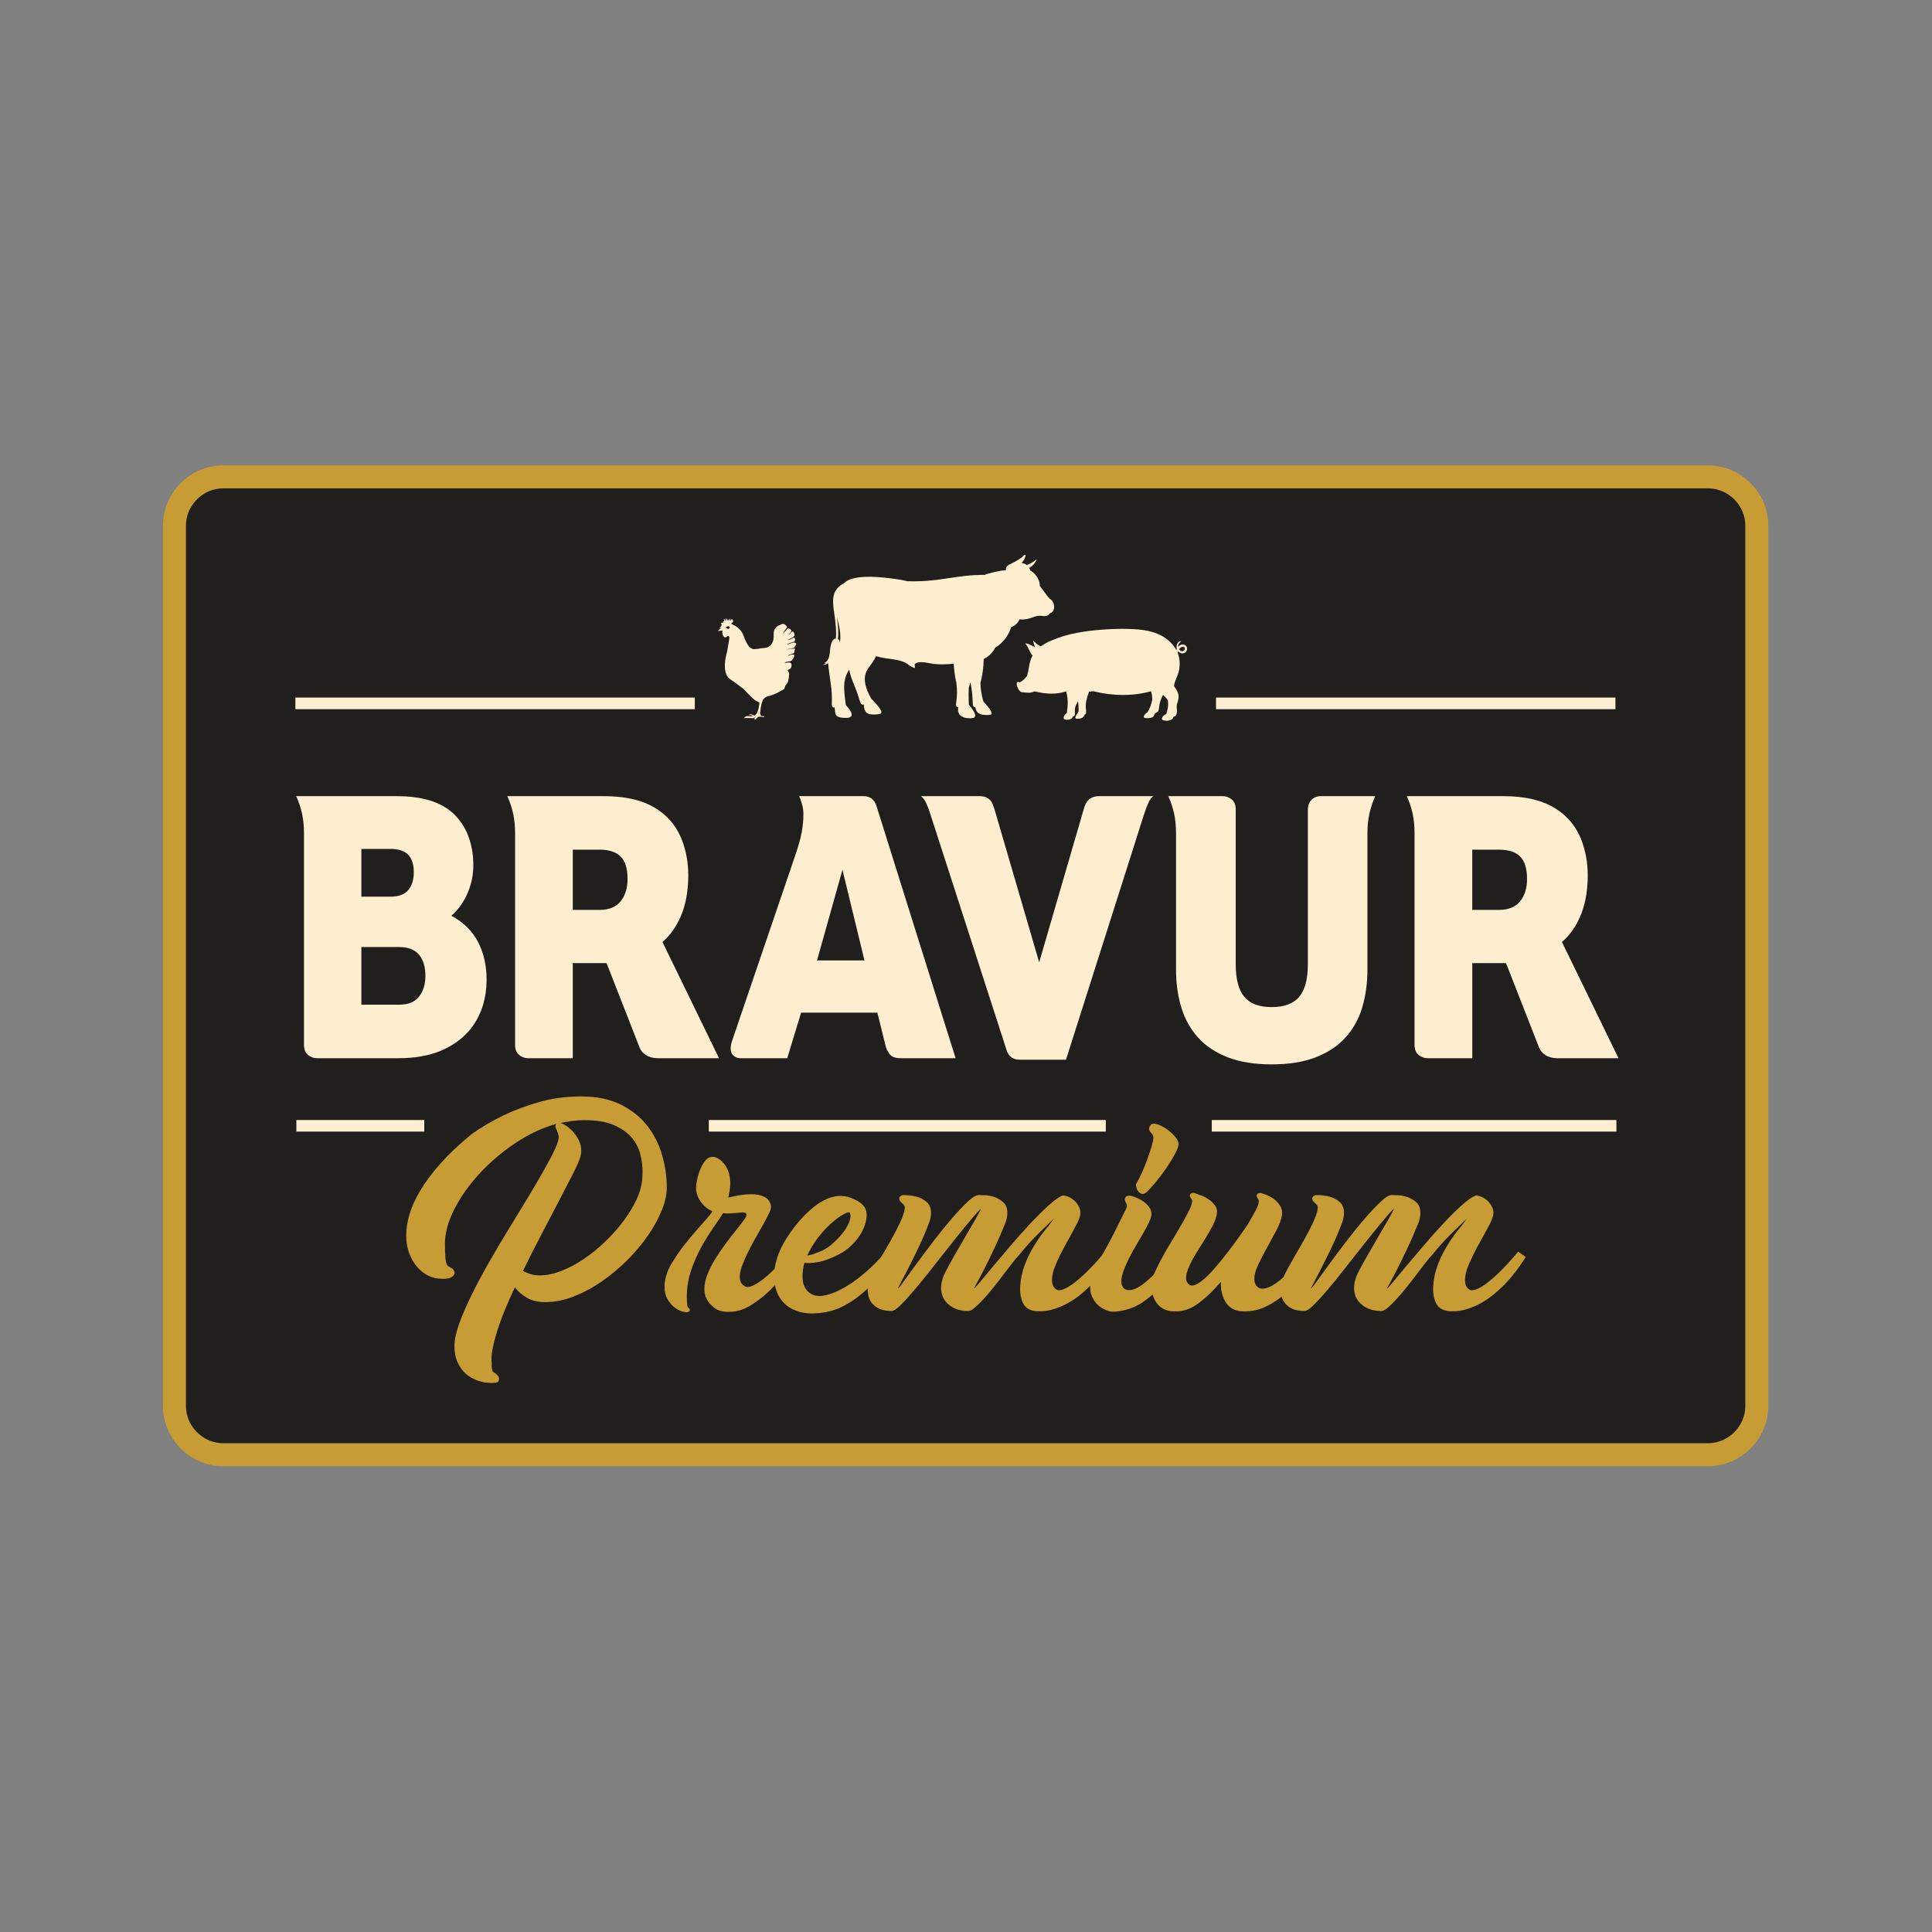<svg width="235" height="235" version="1.2" viewBox="0 0 176.25 176.25" xmlns="http://www.w3.org/2000/svg" xmlns:xlink="http://www.w3.org/1999/xlink">
 <rect x="0" y="0" width="176.25" height="176.25" fill="#808080" stroke="none"/>
 <defs>
  <clipPath id="clip1-85">
   <path d="m0 0h316.1v197.46h-316.1z"/>
  </clipPath>
 </defs>
 <g transform="matrix(.559 0 0 .559 -.175 32.818)">
  <path d="m28.781 170.71c0 4.394 3.594 7.988 7.988 7.988h242.26c4.394 0 7.988-3.594 7.988-7.988v-143.61c0-4.394-3.594-7.988-7.988-7.988h-242.26c-4.394 0-7.988 3.594-7.988 7.988v143.61" fill="#211e1e" fill-rule="evenodd"/>
  <g clip-path="url(#clip1-85)">
   <path transform="matrix(1 0 0 -1 28.78 170.71)" d="m0.001-3.125e-5c0-4.394 3.594-7.988 7.988-7.988h242.26c4.394 0 7.988 3.594 7.988 7.988v143.61c0 4.394-3.594 7.988-7.988 7.988h-242.26c-4.394 0-7.988-3.594-7.988-7.988z" fill="none" stroke="#c79c35" stroke-miterlimit="10" stroke-width="3.758"/>
  </g>
  <path transform="matrix(1 0 0 -1 48.68 125.02)" d="m-3.125e-4 0.002h20.871" fill="none" stroke="#fdeecf" stroke-miterlimit="10" stroke-width="1.89"/>
  <g fill="#c79c35">
   <path d="m88.57 149.43c1.094-0.031 2.231-0.281 3.414-0.754 1.18-0.469 2.34-1.082 3.481-1.84 1.133-0.758 2.234-1.629 3.293-2.613 1.062-0.988 2.012-2.012 2.844-3.07 0.836-1.062 1.547-2.129 2.141-3.207 0.59-1.078 0.992-2.098 1.203-3.07 0.062-0.242 0.113-0.578 0.16-1.004 0.043-0.422 0.07-0.895 0.07-1.41 0-0.816-0.117-1.719-0.344-2.703-0.227-0.984-0.684-1.895-1.363-2.731-0.684-0.832-1.645-1.531-2.891-2.09-1.242-0.562-2.894-0.844-4.957-0.844-0.637 0-1.281 0.047-1.934 0.137-0.652 0.094-1.297 0.199-1.934 0.32 0.273 0.059 0.598 0.219 0.98 0.477 0.379 0.258 0.75 0.582 1.113 0.977 0.363 0.395 0.676 0.859 0.934 1.391 0.258 0.527 0.387 1.082 0.387 1.66 0 0.211-0.02 0.422-0.047 0.633-0.031 0.215-0.09 0.441-0.184 0.684-0.18 0.543-0.582 1.426-1.203 2.637-0.621 1.215-1.363 2.656-2.231 4.324-0.863 1.664-1.812 3.477-2.84 5.434-1.031 1.957-2.031 3.934-3.004 5.938 0.332 0.18 0.73 0.348 1.184 0.5 0.453 0.152 1.031 0.227 1.727 0.227zm6.598-29.203c2.516 0 4.66 0.441 6.434 1.32 1.773 0.879 3.215 2.023 4.32 3.434 1.109 1.41 1.918 3.004 2.434 4.777 0.516 1.773 0.777 3.539 0.777 5.297 0 1.184-0.285 2.457-0.844 3.824-0.562 1.363-1.328 2.742-2.297 4.137-0.973 1.395-2.109 2.734-3.41 4.027-1.305 1.289-2.684 2.43-4.141 3.434-1.457 1-2.973 1.801-4.547 2.41-1.578 0.605-3.109 0.91-4.594 0.91-1.215 0-2.223-0.246-3.027-0.73-0.801-0.484-1.449-1.043-1.93-1.684-0.609 1.277-1.164 2.527-1.664 3.754s-0.914 2.379-1.25 3.457c-0.332 1.078-0.582 2.062-0.75 2.957-0.168 0.895-0.203 1.66-0.113 2.297-0.031 0.242-0.031 0.453 0 0.637 0.031 0.148 0.062 0.305 0.09 0.457 0.031 0.148 0.121 0.254 0.273 0.316 0.242 0.152 0.461 0.34 0.66 0.566 0.195 0.23 0.219 0.527 0.066 0.891-0.027 0.117-0.234 0.203-0.613 0.25-0.379 0.043-0.832 0.035-1.363-0.023-0.531-0.062-1.102-0.215-1.707-0.453-0.605-0.246-1.168-0.594-1.684-1.047-0.516-0.457-0.945-1.066-1.297-1.82-0.348-0.762-0.52-1.684-0.52-2.777 0.031-1.027 0.309-2.266 0.84-3.703 0.531-1.441 1.207-2.988 2.027-4.641 0.816-1.652 1.742-3.383 2.773-5.184 1.027-1.809 2.082-3.59 3.16-5.348 1.074-1.758 2.113-3.465 3.117-5.113 0.996-1.656 1.883-3.164 2.66-4.531 0.773-1.363 1.387-2.535 1.84-3.519 0.457-0.988 0.652-1.691 0.594-2.117-0.094-0.457-0.227-0.84-0.41-1.16s-0.168-0.602 0.043-0.84c-2.336 0.664-4.594 1.734-6.773 3.203-2.188 1.473-4.125 3.133-5.824 4.981-1.699 1.852-3.055 3.777-4.07 5.777-1.016 2.004-1.523 3.883-1.523 5.641 0 0.941 0.027 1.746 0.09 2.41 0.059 0.668 0.227 1.094 0.5 1.273 0.426 0.184 0.707 0.387 0.844 0.617 0.137 0.227 0.172 0.43 0.113 0.613-0.246 0.605-1.004 0.863-2.273 0.77-0.641 0-1.293-0.156-1.957-0.477-0.668-0.316-1.273-0.789-1.82-1.41-0.543-0.617-0.984-1.371-1.32-2.25-0.332-0.879-0.5-1.883-0.5-3.004 0-1.027 0.184-2.16 0.547-3.387 0.363-1.23 0.961-2.539 1.797-3.934 0.836-1.395 1.934-2.859 3.297-4.391 1.367-1.531 3.047-3.113 5.051-4.754 1.574-1.121 3.305-2.137 5.184-3.047 1.637-0.789 3.531-1.5 5.684-2.137 2.152-0.637 4.488-0.957 7.008-0.957"/>
   <path d="m121.77 151.15c0.363 0.273 0.895 0.227 1.594-0.137 0.695-0.363 1.414-0.871 2.16-1.523 0.742-0.648 1.438-1.348 2.09-2.09 0.652-0.742 1.148-1.371 1.48-1.887l1.637 0.363c-0.516 0.816-1.184 1.773-2 2.863-0.82 1.094-1.73 2.125-2.731 3.094-1 0.973-2.07 1.805-3.207 2.5-1.137 0.699-2.297 1.047-3.481 1.047-1.059 0.031-1.902-0.215-2.523-0.727-0.621-0.516-1.055-1.078-1.297-1.684-0.152-0.453-0.227-0.895-0.227-1.316 0-0.758 0.176-1.57 0.523-2.438 0.348-0.863 0.781-1.711 1.297-2.547 0.516-0.832 1.07-1.645 1.66-2.434 0.59-0.785 1.145-1.5 1.66-2.137 0.516-0.637 0.934-1.172 1.25-1.613 0.32-0.441 0.477-0.734 0.477-0.887 0-0.215-0.082-0.344-0.246-0.387-0.168-0.047-0.367-0.062-0.594-0.047-0.227 0.016-0.465 0.039-0.703 0.07-0.246 0.031-0.457 0.043-0.641 0.043-0.605 0.062-1.152 0.062-1.637 0-0.332 0.547-0.824 1.281-1.477 2.207-0.652 0.926-1.312 1.977-1.98 3.16-0.668 1.184-1.242 2.481-1.727 3.891-0.484 1.41-0.73 2.871-0.73 4.387 0 0.246 8e-3 0.496 0.027 0.754 0.012 0.254 0.035 0.504 0.066 0.75 0 0.09 0.082 0.211 0.25 0.363 0.164 0.152 0.203 0.301 0.113 0.453-0.152 0.184-0.449 0.234-0.887 0.16-0.441-0.074-0.895-0.273-1.363-0.59-0.473-0.32-0.898-0.773-1.273-1.363-0.383-0.594-0.57-1.328-0.57-2.207 0-0.605 0.121-1.289 0.363-2.047 0.242-0.758 0.668-1.578 1.273-2.457 0.484-0.789 1.055-1.594 1.707-2.41 0.652-0.82 1.289-1.586 1.91-2.301 0.621-0.711 1.176-1.34 1.66-1.887 0.484-0.543 0.789-0.938 0.91-1.184-0.516-0.211-0.949-0.488-1.297-0.84-0.348-0.348-0.629-0.703-0.844-1.07-0.211-0.363-0.355-0.711-0.43-1.047-0.078-0.332-0.113-0.617-0.113-0.863 0-0.27 0.051-0.68 0.156-1.227 0.109-0.547 0.273-1.105 0.504-1.68 0.227-0.578 0.504-1.078 0.84-1.504 0.332-0.426 0.742-0.637 1.23-0.637 0.48 0 1 0.258 1.543 0.773 0.879 0.879 1.32 2.062 1.32 3.547 0 0.363-0.031 0.738-0.09 1.113-0.062 0.383-0.137 0.785-0.227 1.207 0.605-0.152 1.234-0.277 1.887-0.387 0.652-0.105 1.277-0.16 1.887-0.16 0.785 0 1.48 0.137 2.07 0.41 0.59 0.273 0.961 0.762 1.113 1.457 0.059 0.242-0.023 0.613-0.25 1.113-0.227 0.5-0.531 1.09-0.91 1.773-0.379 0.684-0.797 1.418-1.25 2.207-0.457 0.789-0.879 1.578-1.273 2.367-0.395 0.789-0.727 1.547-1 2.273s-0.41 1.363-0.41 1.91c0 0.664 0.242 1.152 0.727 1.453"/>
   <path d="m138.97 139.14c-0.273-0.031-0.699 0.133-1.273 0.477-0.578 0.352-1.215 0.844-1.91 1.48-0.699 0.637-1.383 1.395-2.047 2.273-0.668 0.883-1.23 1.82-1.684 2.82 0.484-0.059 1.176-0.273 2.07-0.637s1.781-0.984 2.66-1.867c0.664-0.664 1.164-1.266 1.5-1.793 0.332-0.531 0.562-0.988 0.684-1.363 0.121-0.383 0.164-0.684 0.137-0.914-0.031-0.227-0.078-0.383-0.137-0.477zm7.82 6.277c-0.605 0.941-1.324 1.973-2.16 3.094-0.832 1.121-1.781 2.184-2.84 3.184-1.062 1-2.231 1.859-3.504 2.57-1.273 0.711-2.652 1.145-4.141 1.297-1.242 0.148-2.332 0.098-3.273-0.16-0.941-0.258-1.719-0.66-2.344-1.207-0.621-0.547-1.09-1.211-1.41-2-0.316-0.789-0.477-1.652-0.477-2.594 0-0.969 0.168-1.977 0.5-3.023 0.336-1.047 0.836-2.102 1.504-3.16 0.938-1.488 1.953-2.773 3.043-3.867 0.457-0.453 0.949-0.895 1.48-1.32 0.531-0.426 1.094-0.789 1.684-1.09 0.59-0.305 1.203-0.508 1.84-0.613 0.641-0.105 1.273-0.086 1.914 0.066 0.117 0.031 0.348 0.109 0.68 0.227 0.336 0.121 0.684 0.289 1.047 0.504 0.363 0.211 0.684 0.48 0.957 0.816 0.27 0.336 0.422 0.742 0.453 1.23 0.031 0.484-0.047 1.035-0.227 1.66-0.184 0.621-0.473 1.234-0.863 1.84-0.395 0.605-0.898 1.199-1.504 1.773-0.605 0.578-1.32 1.062-2.137 1.457-1.184 0.605-2.25 0.996-3.207 1.156-0.953 0.172-1.691 0.207-2.207 0.117-0.211 0.758-0.316 1.488-0.316 2.184 0 0.637 0.09 1.164 0.273 1.59 0.18 0.426 0.422 0.766 0.727 1.023s0.637 0.434 1 0.523c0.363 0.09 0.711 0.121 1.047 0.09 0.91-0.09 1.879-0.391 2.91-0.91 1.031-0.512 2.055-1.156 3.07-1.93 1.016-0.773 1.977-1.621 2.891-2.547 0.906-0.926 1.664-1.828 2.273-2.707l1.316 0.727"/>
   <path d="m180.68 145.56 1.227 0.863c-1.031 1.668-2.168 3.152-3.41 4.457-0.547 0.547-1.141 1.086-1.773 1.617-0.641 0.531-1.32 1-2.051 1.41-0.727 0.41-1.492 0.742-2.293 1-0.805 0.258-1.633 0.387-2.481 0.387-1.336 0-2.215-0.449-2.637-1.344-0.426-0.891-0.562-1.977-0.41-3.25 0.121-1.363 0.547-2.812 1.273-4.344 0.727-1.531 1.73-3.086 3.004-4.664 0.18-0.18 0.391-0.445 0.633-0.793 0.242-0.352 0.441-0.613 0.594-0.797-0.609 0.605-1.434 1.41-2.481 2.41-1.047 1-2.113 2.184-3.207 3.547-0.332 0.336-0.727 0.797-1.18 1.387-0.457 0.594-0.941 1.227-1.457 1.91-0.516 0.684-1.055 1.371-1.613 2.07-0.562 0.699-1.102 1.324-1.617 1.891-0.512 0.559-0.984 1.02-1.41 1.383s-0.77 0.547-1.043 0.547c-1.305 0-2.375-0.348-3.207-1.047-0.836-0.695-1.254-1.621-1.254-2.773 0-0.668 0.184-1.41 0.551-2.227 0.391-0.789 0.906-1.742 1.543-2.867 0.637-1.121 1.273-2.219 1.91-3.297 0.637-1.078 1.199-2.039 1.684-2.891 0.484-0.848 0.758-1.395 0.82-1.633-0.668 0.695-1.449 1.59-2.344 2.68-0.895 1.09-1.836 2.262-2.82 3.504-0.988 1.242-1.973 2.492-2.957 3.75-0.984 1.262-1.902 2.391-2.75 3.391-0.852 1.004-1.602 1.816-2.25 2.457-0.656 0.637-1.133 0.953-1.434 0.953-1.246 0-2.207-0.309-2.891-0.93-0.68-0.625-1.023-1.449-1.023-2.481 0-0.789 0.227-1.668 0.684-2.637 0.395-0.789 0.871-1.66 1.434-2.617 0.559-0.953 1.113-1.918 1.66-2.891 0.543-0.969 1.031-1.898 1.453-2.793 0.426-0.895 0.699-1.691 0.82-2.387 0.031-0.309-0.086-0.562-0.34-0.777-0.262-0.211-0.434-0.406-0.523-0.59-0.09-0.273-0.062-0.469 0.09-0.594 0.152-0.117 0.305-0.195 0.453-0.227 0.852 0 1.609 0.094 2.277 0.273 0.574 0.152 1.105 0.434 1.59 0.844 0.484 0.406 0.727 1.008 0.727 1.797 0 0.543-0.121 1.121-0.363 1.727-0.516 1.363-1.074 2.676-1.684 3.934-0.605 1.258-1.156 2.383-1.66 3.367-0.5 0.984-0.906 1.773-1.227 2.367-0.32 0.59-0.461 0.898-0.434 0.93 0.031 0.031 0.32-0.332 0.867-1.09 0.543-0.758 1.234-1.707 2.066-2.844 0.836-1.137 1.758-2.375 2.777-3.707 1.016-1.332 2.016-2.57 3-3.707 0.984-1.141 1.883-2.086 2.684-2.844 0.801-0.758 1.434-1.105 1.887-1.047 0.094 0 0.379 8e-3 0.863 0.023 0.488 0.016 1.004 0.113 1.547 0.297 0.547 0.18 1.039 0.469 1.48 0.863 0.438 0.395 0.656 0.973 0.656 1.73 0 0.543-0.117 1.121-0.363 1.727-0.543 1.363-1.113 2.676-1.703 3.934-0.594 1.258-1.141 2.383-1.637 3.367-0.5 0.984-0.918 1.773-1.25 2.367-0.336 0.59-0.484 0.898-0.457 0.93 0.027 0.031 0.324-0.297 0.887-0.977 0.559-0.684 1.281-1.547 2.16-2.594 0.879-1.047 1.852-2.191 2.91-3.434 1.062-1.242 2.121-2.434 3.184-3.574 1.062-1.133 2.055-2.121 2.981-2.953 0.926-0.836 1.676-1.375 2.25-1.613 0.125-0.062 0.387-0.023 0.797 0.113 0.41 0.137 0.797 0.363 1.16 0.684 0.367 0.316 0.652 0.734 0.863 1.246 0.211 0.52 0.184 1.109-0.09 1.777-0.152 0.422-0.465 1.055-0.934 1.887-0.469 0.836-0.961 1.73-1.477 2.684-0.516 0.957-0.98 1.91-1.387 2.867-0.41 0.953-0.613 1.793-0.613 2.523 0 0.605 0.164 1.062 0.5 1.363 0.211 0.242 0.5 0.336 0.863 0.273s0.758-0.211 1.18-0.457c0.426-0.238 0.875-0.551 1.344-0.93 0.469-0.379 0.934-0.781 1.387-1.207 1.062-1 2.199-2.227 3.414-3.684"/>
   <path d="m185.72 134.51c0.332-0.547 0.668-1.199 1-1.957 0.336-0.758 0.629-1.5 0.887-2.231 0.258-0.727 0.48-1.395 0.66-2 0.184-0.605 0.273-1.047 0.273-1.32 0-0.242-0.055-0.43-0.16-0.566-0.105-0.137-0.211-0.266-0.316-0.387-0.105-0.121-0.184-0.266-0.227-0.434-0.047-0.164 0.019-0.387 0.203-0.66 0.18-0.27 0.508-0.348 0.977-0.227 0.473 0.121 0.965 0.352 1.48 0.684 0.516 0.332 0.984 0.727 1.41 1.184 0.422 0.453 0.664 0.863 0.727 1.227s-0.113 0.93-0.523 1.707c-0.41 0.77-0.895 1.566-1.453 2.387-0.562 0.82-1.145 1.59-1.754 2.316-0.605 0.73-1.074 1.246-1.41 1.551-0.332 0.301-0.621 0.418-0.863 0.34-0.242-0.078-0.438-0.223-0.59-0.434-0.152-0.211-0.25-0.445-0.297-0.703-0.047-0.258-0.055-0.418-0.023-0.477zm-0.773 1.953c0.637 0.184 1.199 0.426 1.684 0.727 0.426 0.246 0.805 0.57 1.137 0.98 0.336 0.41 0.484 0.871 0.453 1.387-0.027 0.305-0.164 0.711-0.406 1.23-0.246 0.516-0.547 1.09-0.91 1.727s-0.758 1.312-1.184 2.023c-0.426 0.711-0.809 1.418-1.16 2.113-0.348 0.699-0.645 1.375-0.887 2.023-0.242 0.656-0.363 1.223-0.363 1.711 0 0.543 0.184 0.969 0.547 1.273 0.301 0.18 0.652 0.23 1.047 0.156 0.391-0.074 0.809-0.242 1.25-0.5 0.438-0.258 0.887-0.586 1.34-0.98 0.457-0.391 0.895-0.801 1.32-1.227 1-0.996 2.031-2.227 3.094-3.684l1.227 0.82c-0.816 1.637-1.758 3.094-2.82 4.367-0.91 1.121-2.031 2.152-3.363 3.094-1.336 0.938-2.852 1.484-4.551 1.637-0.543 0.059-1.055-8e-3 -1.523-0.207-0.469-0.195-0.879-0.441-1.227-0.727-0.352-0.289-0.629-0.613-0.84-0.977-0.215-0.367-0.367-0.699-0.457-1.004-0.184-0.633-0.168-1.34 0.043-2.113 0.211-0.773 0.523-1.602 0.934-2.481 0.41-0.875 0.871-1.773 1.391-2.684 0.512-0.91 1-1.82 1.453-2.727 0.668-1.367 1.168-2.375 1.5-3.027 0.336-0.652 0.516-1.051 0.547-1.203 0.031-0.152-0.039-0.383-0.207-0.684-0.164-0.305-0.188-0.562-0.066-0.773 0.121-0.211 0.32-0.316 0.59-0.316 0.121 0 0.262 0.016 0.41 0.043"/>
   <path d="m215.29 146.11c-1.062 1.727-2.215 3.258-3.457 4.594-0.547 0.574-1.129 1.137-1.754 1.684-0.621 0.543-1.281 1.039-1.977 1.477-0.699 0.438-1.426 0.789-2.184 1.047s-1.531 0.387-2.32 0.387c-1.395 0.059-2.418-0.348-3.07-1.227-0.652-0.883-0.977-1.973-0.977-3.277v-0.316c-1.121 1.332-2.297 2.473-3.523 3.41-1.23 0.941-2.481 1.41-3.754 1.41-1.363 0.059-2.394-0.348-3.094-1.227-0.695-0.883-1.016-1.973-0.957-3.277 0.031-0.484 0.215-1.105 0.547-1.867 0.336-0.754 0.75-1.59 1.254-2.5 0.5-0.906 1.043-1.848 1.637-2.816 0.59-0.973 1.129-1.883 1.613-2.731 0.484-0.848 0.879-1.594 1.184-2.231 0.301-0.637 0.438-1.105 0.406-1.41-0.027-0.152-0.117-0.324-0.27-0.523-0.152-0.195-0.152-0.387 0-0.566 0.09-0.121 0.219-0.184 0.387-0.184 0.164 0 0.324 0.031 0.477 0.094 0.184 0.059 0.379 0.133 0.59 0.227 0.578 0.18 1.078 0.426 1.504 0.727 0.363 0.242 0.695 0.551 1 0.934 0.301 0.375 0.422 0.809 0.363 1.297-0.062 0.574-0.266 1.211-0.613 1.91-0.352 0.695-0.758 1.422-1.23 2.18-0.469 0.758-0.938 1.512-1.41 2.254-0.469 0.742-0.863 1.457-1.18 2.137-0.32 0.684-0.52 1.297-0.594 1.844-0.074 0.543 0.07 0.984 0.434 1.316 0.273 0.246 0.637 0.27 1.09 0.07 0.457-0.195 0.965-0.547 1.523-1.047 0.562-0.5 1.152-1.113 1.773-1.844 0.625-0.727 1.246-1.492 1.867-2.293 0.621-0.805 1.219-1.609 1.797-2.414 0.574-0.801 1.09-1.539 1.547-2.203 0.512-0.883 0.945-1.648 1.293-2.301 0.352-0.648 0.523-1.145 0.523-1.477 0.031-0.121-0.035-0.309-0.203-0.57-0.168-0.258-0.176-0.477-0.023-0.656 0.062-0.09 0.176-0.145 0.344-0.16 0.164-0.016 0.324 8e-3 0.477 0.07 0.18 0.059 0.395 0.133 0.637 0.227 0.547 0.211 1.016 0.484 1.41 0.816 0.332 0.273 0.629 0.625 0.887 1.047 0.258 0.426 0.34 0.926 0.25 1.5-0.121 0.727-0.426 1.547-0.91 2.457-0.484 0.91-0.992 1.84-1.523 2.797s-1.008 1.883-1.434 2.777c-0.426 0.891-0.637 1.676-0.637 2.34 0 0.547 0.168 0.969 0.5 1.273 0.273 0.242 0.605 0.34 1 0.297 0.395-0.043 0.812-0.184 1.254-0.41 0.438-0.227 0.902-0.535 1.387-0.93 0.484-0.395 0.953-0.805 1.41-1.23 1.059-1 2.195-2.242 3.41-3.731l1.32 0.82"/>
   <path d="m248.08 145.56 1.227 0.863c-1.031 1.668-2.168 3.152-3.41 4.457-0.547 0.547-1.137 1.086-1.773 1.617s-1.32 1-2.047 1.41c-0.73 0.41-1.496 0.742-2.297 1-0.805 0.258-1.633 0.387-2.481 0.387-1.336 0-2.215-0.449-2.637-1.344-0.426-0.891-0.562-1.977-0.41-3.25 0.121-1.363 0.547-2.812 1.273-4.344 0.727-1.531 1.73-3.086 3.004-4.664 0.18-0.18 0.391-0.445 0.633-0.793 0.246-0.352 0.441-0.613 0.594-0.797-0.605 0.605-1.434 1.41-2.481 2.41-1.043 1-2.113 2.184-3.207 3.547-0.332 0.336-0.727 0.797-1.18 1.387-0.457 0.594-0.941 1.227-1.457 1.91-0.516 0.684-1.055 1.371-1.613 2.07-0.562 0.699-1.102 1.324-1.617 1.891-0.512 0.559-0.984 1.02-1.41 1.383-0.422 0.363-0.773 0.547-1.043 0.547-1.305 0-2.375-0.348-3.207-1.047-0.836-0.695-1.254-1.621-1.254-2.773 0-0.668 0.184-1.41 0.547-2.227 0.395-0.789 0.91-1.742 1.547-2.867 0.637-1.121 1.273-2.219 1.91-3.297 0.637-1.078 1.199-2.039 1.684-2.891 0.484-0.848 0.758-1.395 0.82-1.633-0.668 0.695-1.449 1.59-2.344 2.68-0.895 1.09-1.836 2.262-2.82 3.504-0.984 1.242-1.973 2.492-2.957 3.75-0.984 1.262-1.902 2.391-2.75 3.391-0.852 1.004-1.602 1.816-2.254 2.457-0.652 0.637-1.129 0.953-1.43 0.953-1.246 0-2.207-0.309-2.891-0.93-0.684-0.625-1.023-1.449-1.023-2.481 0-0.789 0.227-1.668 0.684-2.637 0.395-0.789 0.871-1.66 1.434-2.617 0.559-0.953 1.113-1.918 1.66-2.891 0.543-0.969 1.031-1.898 1.453-2.793 0.426-0.895 0.699-1.691 0.82-2.387 0.027-0.309-0.086-0.562-0.34-0.777-0.262-0.211-0.434-0.406-0.523-0.59-0.09-0.273-0.062-0.469 0.09-0.594 0.152-0.117 0.305-0.195 0.453-0.227 0.852 0 1.609 0.094 2.277 0.273 0.574 0.152 1.105 0.434 1.59 0.844 0.484 0.406 0.727 1.008 0.727 1.797 0 0.543-0.121 1.121-0.363 1.727-0.516 1.363-1.074 2.676-1.684 3.934-0.605 1.258-1.156 2.383-1.66 3.367-0.5 0.984-0.906 1.773-1.227 2.367-0.32 0.59-0.461 0.898-0.434 0.93 0.031 0.031 0.32-0.332 0.867-1.09 0.543-0.758 1.234-1.707 2.07-2.844 0.832-1.137 1.754-2.375 2.773-3.707 1.016-1.332 2.016-2.57 3-3.707 0.984-1.141 1.883-2.086 2.684-2.844 0.805-0.758 1.434-1.105 1.887-1.047 0.094 0 0.379 8e-3 0.867 0.023 0.484 0.016 1 0.113 1.543 0.297 0.547 0.18 1.039 0.469 1.48 0.863s0.66 0.973 0.66 1.73c0 0.543-0.121 1.121-0.363 1.727-0.547 1.363-1.117 2.676-1.707 3.934-0.59 1.258-1.137 2.383-1.637 3.367-0.5 0.984-0.918 1.773-1.25 2.367-0.336 0.59-0.488 0.898-0.457 0.93 0.031 0.031 0.324-0.297 0.887-0.977 0.562-0.684 1.281-1.547 2.16-2.594 0.879-1.047 1.852-2.191 2.91-3.434 1.062-1.242 2.125-2.434 3.184-3.574 1.062-1.133 2.055-2.121 2.981-2.953 0.926-0.836 1.676-1.375 2.254-1.613 0.121-0.062 0.387-0.023 0.793 0.113 0.41 0.137 0.797 0.363 1.16 0.684 0.367 0.316 0.652 0.734 0.863 1.246 0.215 0.52 0.184 1.109-0.09 1.777-0.152 0.422-0.461 1.055-0.93 1.887-0.473 0.836-0.965 1.73-1.48 2.684-0.516 0.957-0.977 1.91-1.387 2.867-0.41 0.953-0.613 1.793-0.613 2.523 0 0.605 0.164 1.062 0.5 1.363 0.211 0.242 0.5 0.336 0.863 0.273s0.758-0.211 1.184-0.457c0.426-0.238 0.871-0.551 1.34-0.93 0.473-0.379 0.934-0.781 1.387-1.207 1.062-1 2.199-2.227 3.414-3.684"/>
  </g>
  <g fill="none" stroke="#fdeecf" stroke-miterlimit="10">
   <path transform="matrix(1 0 0 -1 198.07 125.02)" d="m-0.002 0.002h66.035" stroke-width="1.89"/>
   <path transform="matrix(1 0 0 -1 115.99 125.02)" d="m-0.002 0.002h64.789" stroke-width="1.89"/>
   <path transform="matrix(1,0,0,-1,48.521,56.08)" d="m-0.001 0.002h65.184" stroke-width="1.897"/>
   <path transform="matrix(1,0,0,-1,198.76,56.08)" d="m0.002 0.002h65.184" stroke-width="1.897"/>
  </g>
  <g fill="#fdeecf">
   <path d="m193.15 47.562c0.199 0.039 0.363-0.047 0.453-0.18 0.164-0.242 0.062-0.543-0.25-0.543-0.258 0-0.531 0.227-0.617 0.438 0.082 0.105 0.238 0.25 0.414 0.285zm-0.652 0.254c0.344 0.883 0.414 1.805 0.25 2.758-0.109 0.586-0.316 1.074-0.48 1.465-0.133 0.312-0.281 0.684-0.328 1.012-0.016 0.074-0.019 0.137-0.023 0.184 0.035 0.066 0.07 0.137 0.113 0.207 0.23 0.359 0.441 0.625 0.555 1.055 0.125 0.445 0.074 0.867-0.078 1.332-0.062 0.195-0.125 0.379-0.145 0.566-0.047 0.336 0.039 0.719 0.019 1.07-4e-3 0.137-0.047 0.348-0.129 0.508-0.043 0.098-0.105 0.18-0.188 0.227-0.059 0.035-0.125 0.047-0.184 0.012 0-0.008 0-0.008-4e-3 -0.008-0.07 0.199-0.172 0.379-0.348 0.496-0.223 0.164-0.586 0.219-0.91 0.215-0.141-0.008-0.273-0.027-0.387-0.051-0.328-0.082-0.367-0.254-0.215-0.523 0.031-0.055 0.066-0.105 0.098-0.148 0.141-0.172 0.328-0.297 0.527-0.379 0.281-0.84 0.355-1.316 0.281-2.207-0.211-0.336-0.469-0.613-0.816-0.918-0.234 0.465-0.414 0.941-0.547 1.441-0.078 0.316-0.086 0.617-0.133 0.91-0.027 0.191-0.098 0.32-0.203 0.41-0.133 0.117-0.281 0.129-0.402 0.258-0.078 0.082-0.121 0.188-0.16 0.305-0.062 0.277-0.367 0.41-0.754 0.453-0.211 0.031-0.875 0.098-0.938-0.16-0.023-0.156 0.094-0.316 0.18-0.418 0.129-0.152 0.277-0.273 0.434-0.375 0.387-0.578 0.641-1.336 0.773-2.027 4e-3 -0.5-0.066-0.965-0.207-1.391-3.019 0.867-6.422 0.762-9.434-0.004-0.234 0.047-0.449 0.07-0.672 0.074-0.34 1.004-0.652 1.84-0.5 2.906 0.07 0.484 0 0.773-0.219 0.844-0.164 0.438-0.473 0.613-0.844 0.656-0.594 0.07-0.738-0.02-0.652-0.285 0.082-0.246 0.332-0.633 0.496-0.836 0.031-0.562 0-1.211-0.086-1.73-0.039 0.09-0.086 0.176-0.137 0.258-0.105 0.188-0.184 0.348-0.238 0.496-0.074 0.207-0.121 0.414-0.133 0.641-0.019 0.223 0.012 0.465 0 0.699 0 0.113-0.031 0.258-0.129 0.336-0.043 0.035-0.117 0.051-0.176 0.023-0.012 0.055-0.035 0.113-0.07 0.172-0.047 0.086-0.105 0.156-0.176 0.215-0.25 0.184-0.84 0.258-1.105 0.129-0.066-0.027-0.148-0.094-0.18-0.188-0.019-0.09-8e-3 -0.164 0.012-0.227 0.066-0.195 0.277-0.438 0.434-0.566 0.019-0.02 0.043-0.035 0.066-0.055l0.031-0.191c0.176-1.102 0.184-2.258-0.137-3.336-1.492 0.477-3.059 0.508-5.129 0-0.148 0.059-0.285 0.113-0.434 0.152-0.199 0.059-0.402 0.07-0.605 0.066-0.145-0.004-0.277-0.02-0.422-0.035-0.117-0.012-0.254-0.031-0.383-0.031-0.07 0-0.145 0-0.215-0.008-0.145-0.027-0.27-0.105-0.344-0.176-0.25-0.23-0.414-0.598-0.488-0.918-0.047-0.168-0.094-0.434 0.055-0.562 0.117-0.105 0.266-0.035 0.355 0.066 0.52-0.277 0.883-0.594 1.238-1.102 0.332-1.062 0.277-2.164 0.891-3.297-0.473-0.5-0.621-1.316-1.207-2.008 0.816 0.117 1.215 0.473 1.633 0.668-0.18-0.434-0.285-0.832-0.352-1.133 0.301 0.344 0.773 0.719 1.262 0.977 0.594-0.43 1.258-0.777 1.973-1.055 2.449-1.047 5.301-1.473 7.957-1.676 1.488-0.109 3.074-0.172 4.574-0.117 0.547 0.023 1.051 0.047 1.52 0.09 1.164 0.113 2.121 0.328 2.922 0.656 1.254 0.469 2.519 1.469 3.144 2.613 0.012 0.02 0.027 0.039 0.039 0.062 0.019-0.051 0.055-0.129 0.074-0.152l4e-3 -0.004c-0.043-0.129-0.051-0.262-0.043-0.395 0-0.145 0.039-0.285 0.098-0.41 0.098-0.227 0.27-0.41 0.488-0.477 0.25-0.07 0.137 0.047 0.039 0.137-0.219 0.168-0.414 0.559-0.363 0.797 0.191-0.227 0.469-0.41 0.777-0.398 0.539 0.012 0.883 0.613 0.555 1.137-0.273 0.449-0.988 0.441-1.324-0.008-0.027 0.059-0.078 0.16-0.094 0.23" fill-rule="evenodd"/>
   <path d="m137.17 58.297c-0.082-0.031-0.152-0.066-0.23-0.121-0.082-0.059-0.172-0.137-0.219-0.234-0.129-0.234-0.195-1.008-0.203-1.234v-0.012c-0.102 0.074-0.219 0.086-0.316-0.02-0.055-0.051-0.082-0.113-0.105-0.18-0.031-0.121-0.031-0.254-0.031-0.383 0.082-2.41-0.301-3.734-0.555-6.008-0.019-0.156-0.023-0.324-8e-3 -0.48-0.043 0.027-0.086 0.051-0.121 0.059 0.055-0.07 0.094-0.16 0.109-0.223-0.211 0.207-0.516 0.363-0.918 0.32 0.16-0.043 0.426-0.172 0.539-0.312-0.066 0.023-0.203 0.035-0.262 0.012 1.016-0.52 0.82-1.789 1-2.676 0.141-0.684 0.336-1.234 0.871-1.312 0.125-1.176-0.039-2.457-0.203-3.656-0.219-1.617-0.461-2.961 0.09-4.019 0.129-0.242 0.324-0.5 0.562-0.727v6.016c-0.086-0.371-0.183-0.73-0.277-1.105 0.152 1.168 0.301 2.398 0.168 3.562 0.043 0.027 0.082 0.062 0.109 0.105zm29.863-25.125c0.336 0.035 0.613 0.148 0.84 0.328 0.602-0.195 1.02-0.457 1.414-0.789 0.215-0.176 0.219-0.121 0.137 0.074-0.25 0.465-0.578 0.871-1.141 1.199 0.07 0.129 0.137 0.273 0.188 0.426 0.906 0.504 1.512 1.477 1.555 2.523 0.539 0.664 0.957 1.359 1.535 2.023 0.984 0.551 1.082 2.125 0.086 2.434-0.262 0.363-0.574 0.484-1.055 0.445-1.195-0.152-1.246 0.086-2.352 0.398-0.516 0.141-1.008 0.203-1.535 0.129-0.316 0.68-0.73 1.004-1.402 1.312-0.305 1.195-1.355 2.582-2.379 3.18-0.102 0.059-0.16 0.094-0.16 0.094h-8e-3c-0.445 0.867-1.09 1.461-1.902 1.898-0.051 1.344-0.164 2.516-0.539 3.879 0.016 0.957 0.188 2.023 0.469 3.031 0.242 0.309 2.023 2.09 1.094 2.203-0.332 0.035-0.996 0.031-1.301-0.043-0.754-0.184-0.961-0.559-1.09-1.184-0.227-0.004-0.398-0.195-0.41-0.508-0.086-1.863-0.199-2.715-0.402-3.582-0.074 0.289-0.16 0.57-0.258 0.852-0.055 0.941-0.031 1.75 0 2.703 0 0.027 8e-3 0.062 8e-3 0.09 0.098 0.125 0.227 0.273 0.367 0.465 0.09 0.117 0.191 0.25 0.281 0.395 0.094 0.152 0.195 0.305 0.277 0.488 0.062 0.145 0.133 0.332 0.102 0.488-8e-3 0.07-0.035 0.152-0.086 0.211-0.031 0.031-0.066 0.059-0.098 0.074-0.332 0.16-1.164 0.102-1.504 0.008-0.047-0.02-0.09-0.023-0.141-0.047-0.047-0.012-0.094-0.031-0.148-0.051-0.18-0.078-0.355-0.195-0.48-0.332-0.141-0.133-0.23-0.301-0.277-0.461-0.078-0.219-0.074-0.539-8e-3 -0.766 0-0.008 8e-3 -0.027 8e-3 -0.043-0.086 0.012-0.168-0.004-0.238-0.066-0.07-0.062-0.117-0.148-0.129-0.223-0.019-0.082-0.023-0.16-0.019-0.238 0-0.07 0.012-0.148 0.027-0.223 0.168-1.133 0.176-2.059 0.035-3.207-0.246-1.059-0.367-1.98-0.441-3.152-1.062 0.105-2.156 0.16-3.227 0.039-0.801-0.086-2.5-0.621-3.121 0.016-0.031 0.191-0.019 0.324 0.031 0.504 0.016 0.051-0.012 0.105-0.066 0.121-0.019 0.008-0.039 0.008-0.059 0-0.152-0.051-0.297-0.102-0.434-0.18-0.141-0.07-0.266-0.16-0.391-0.254-0.121-0.086-0.242-0.172-0.359-0.258-0.82-0.582-2.547-0.742-3.391-0.867-0.598-0.094-1.117-0.195-1.66-0.348-0.754 1.613-1.547 1.918-1.777 3.168-0.238 1.262 0.387 2.668 0.992 3.75 0.32 0.355 1.777 1.75 1.656 2.305-0.078 0.32-1.07 0.289-1.355 0.289-0.891-0.008-1.473-0.293-1.504-1.633-0.277 0.113-0.488-0.031-0.613-0.438-0.215-0.641-0.27-0.895-0.508-1.566-0.504-1.41-0.98-2.172-1.262-3.676-0.945 1.344-0.891 2.719-0.742 4.254 0.051 0.453 0.113 1.051 0.188 1.512 0.301 0.348 0.742 0.848 0.902 1.273 0.152 0.457-0.027 0.715-0.496 0.805-0.297 0.047-0.648 0.031-0.934 0.008-0.203-0.02-0.406-0.055-0.602-0.121l-0.051-0.016v-12.629c0.125 0.133 0.191 0.293 0.223 0.465 0.148-1.152 0-2.098-0.223-3.027v-6.016c0.242-0.23 0.527-0.43 0.812-0.555 0.012-0.012 0.012-0.012 0.023-0.02 1.094-1.164 3.797-1.219 6.262-0.984 1.27 0.113 2.922 0.305 4.129 0.613 2.141 0.074 4.141-0.086 6.273-0.426 2.281-0.344 4.094-0.625 6.305-0.598 0.414-0.211 2.559-0.742 3.484-0.773h0.027c-0.027-0.125-0.027-0.25 0.012-0.375 0.121-0.371 0.488-0.535 0.836-0.684 0.496-0.223 1.777-0.941 2.09-1.387 0.027-0.051 0.086-0.078 0.148-0.07 0.074 0.02 0.129 0.09 0.109 0.168-0.043 0.219-0.117 0.414-0.219 0.594-0.137 0.242-0.273 0.422-0.43 0.578" fill-rule="evenodd"/>
   <g>
    <path d="m124.28 55.547c0.012 0.219-0.129 1.805-0.535 2.231-0.094 0.102-0.219 0.305-0.289 0.289-0.074-0.012-0.414-0.176-0.527-0.211-0.117-0.031-0.453 0.062-0.371 0.168 0.047 0.051 0.035-0.043 0.141-0.043 0.105 0 0.297 0.094 0.328 0.125 0.035 0.031 0.285 0.027 0.215 0.035-0.172 0.016-0.023 0.062-0.438 0.055-0.418-0.008-0.703-0.184-1.051 0.246-0.074 0.094 0.074 0.043 0.289 0.027 0.215-0.02 0.965 0.016 1.117 0.02 0.148 0.004 0.223-0.051 0.312-0.121 0.051-0.039 0.195-0.168 0.156-0.113-0.098 0.156-0.191 0.16-0.191 0.312-4e-3 0.152 8e-3 0.148 0.09 0.156 0.23 0.02 0.164-0.234 0.457-0.387 0.289-0.156 0.543-0.062 0.66-0.062 0.117 0.004 0.336 0.137 0.363 0.016 0.062-0.277-0.277-0.004-0.465-0.176-0.191-0.176-0.188-0.398-0.184-0.453 0-0.051 0.16-1.512 0.371-1.914 0.047-0.086-0.457-0.285-0.449-0.199"/>
    <path d="m118.88 43.77c0.055 0.039 0.074 0.082 0.145 0.113 0.062 0.031 0.316 0.086 0.367-0.156 0.047-0.242-0.234-0.23-0.309-0.223-0.07 0.008-0.207 0.125-0.48 0.254 0.195-0.027 0.191-0.043 0.277 0.012zm9.883-0.125c-0.019 0.125-0.152 0.168-0.656 0.957-0.207 0.324 0.773-0.781 0.848-0.773 0.07 0.008 0.629 0.207 0.477 0.496-0.148 0.289-0.438 0.621-0.43 0.613 0.246-0.152 0.242-0.309 0.527-0.539 0.285-0.238 0.465 0.398 0.465 0.551-0.012 0.27-0.629 0.508-1.184 0.809 0.586-0.035 1.102-0.59 1.188-0.387 0.094 0.219 0.066 0.48 0.016 0.57-0.047 0.086-1.094 0.32-1.297 0.555 0.598-0.098 1.055-0.527 1.441-0.258 0.215 0.148 0.043 0.289-0.164 0.652-0.184 0.316-1.039 0.238-1.328 0.395-0.016 0.012 1.281-0.172 1.359-0.156 0.082 0.016-0.113 0.508-0.113 0.684s-0.961 0.258-1.008 0.512c0.41-0.16 0.645-0.293 0.984-0.184 0.172 0.055-0.098 0.773-0.473 1-0.309 0.188-0.848 0.043-1.039 0.32 0.348 0.023 0.703-0.168 1.012 0.035 0.125 0.082 0.125 0.305 0.059 0.656-0.066 0.348-0.59 0.441-0.59 0.504 0 0.066 0.129 0.289 0.223 0.418 0.098 0.125-0.125 1.371-0.16 1.469-0.031 0.094-0.316 0.527-0.395 0.574-0.082 0.047-0.148 0.465-0.211 0.574s-1.629 1.023-2.602 1.199c-0.379 0.07-0.641 0.289-0.832 0.543-0.191 0.254-0.141 0.457-0.367 0.543-0.191 0.07-0.398-0.121-0.59-0.207-0.285-0.129-0.449-0.254-0.781-0.527-0.34-0.273-1.293-1.375-1.664-1.648-0.363-0.27-1.562-1.195-1.945-1.418-1.281-0.746-0.93-3.148-0.707-3.93 0.227-0.781 0.441-2.492 0.496-2.68 0.043-0.137 0.047-0.32-0.051-0.418-4e-3 -0.008-0.105-0.062-0.125-0.07-0.184-0.031-0.168 0.234-0.52 0.223-0.352-0.02-0.477-0.754-0.426-0.941 0.059-0.199 0.141-0.117-0.043-0.145-0.188-0.031-0.664 0.074-0.664 0.07 0-0.008 0.223-0.391 0.445-0.449 0.227-0.059 0.039-0.047-0.082-0.039-0.07 0.004-0.012-0.207 0.027-0.195 0.043 0.004 0.137-0.137 0.188-0.27 0.047-0.125-0.102-0.309-0.047-0.398 0.062-0.086 0.172 0.059 0.262-0.016 0.086-0.07-0.035-0.293 0.047-0.246 0.078 0.047 0.203 0.023 0.168-0.09-0.043-0.113-0.105-0.289-8e-3 -0.289 0.094 0 0.141 0.266 0.238 0.289 0.094 0.023-0.023-0.418 0.062-0.398 0.086 0.016 0.16 0.398 0.258 0.352 0.094-0.047-0.027-0.375 0.019-0.285 0.051 0.086 0.172 0.324 0.242 0.301 0.07-0.023 0.094-0.387 0.152-0.324 0.059 0.055-0.027 0.324 0.059 0.332 0.078 0.008 0.164-0.238 0.254-0.238 0.086 0 0.195 0.301 0.172 0.426-0.023 0.129-0.445 0.277-0.234 0.383 0.016 0.008 0.113 0.051 0.145 0.07 0.402 0.188 1.363 0.688 1.727 1.676 0.844 2.273 1.281 2.152 1.516 2.301 0.23 0.148 0.953-0.043 2.129-0.172 0.605-0.062 1.414-0.586 1.344-2.129-0.055-1.195 0.637-1.438 1.359-1.746 0.375-0.16 0.848 0.387 0.828 0.516"/>
    <path d="m68.695 97.094c-0.691-0.832-1.766-1.25-3.227-1.25h-6.18v9.406h6.18c1.461 0 2.535-0.438 3.227-1.309 0.691-0.871 1.039-2.012 1.039-3.41 0-1.461-0.348-2.606-1.039-3.438zm-1.754-16.301c-0.602-0.641-1.57-0.961-2.902-0.961h-4.75v7.793h4.75c1.332 0 2.301-0.359 2.902-1.082 0.602-0.719 0.902-1.688 0.902-2.906 0-1.258-0.301-2.207-0.902-2.844zm12.027 25.02c-0.504 1.453-1.242 2.723-2.215 3.82-1.242 1.383-2.805 2.449-4.684 3.215-1.883 0.758-4.152 1.141-6.816 1.141h-13.227c-0.523 0-1.004-0.18-1.445-0.535-0.441-0.355-0.66-0.906-0.66-1.656v-34.523c0-1.215-0.113-2.316-0.34-3.301-0.227-0.984-0.535-1.902-0.93-2.754h16.332c2.125 0 3.945 0.23 5.465 0.699s2.797 1.168 3.82 2.102c1.133 1.074 1.965 2.336 2.5 3.789 0.527 1.453 0.793 3 0.793 4.641 0 0.711-0.066 1.434-0.199 2.164-0.137 0.73-0.348 1.457-0.637 2.176-0.289 0.719-0.656 1.414-1.105 2.086-0.449 0.668-1 1.285-1.648 1.855 2 1.094 3.457 2.535 4.375 4.324 0.918 1.785 1.375 3.812 1.375 6.086 0 1.664-0.25 3.223-0.754 4.672"/>
    <path d="m101.61 81.078c-0.75-0.746-1.906-1.125-3.469-1.125h-4.348v9.832h4.348c1.547 0 2.699-0.465 3.453-1.398 0.754-0.934 1.133-2.152 1.133-3.652 0-1.684-0.375-2.902-1.117-3.656zm6.059 32.91c-0.215 0-0.461-0.023-0.727-0.062-0.273-0.043-0.547-0.121-0.828-0.242-0.277-0.121-0.547-0.301-0.809-0.535-0.262-0.23-0.473-0.551-0.633-0.957l-5.371-13.727h-5.508v15.523h-7.316c-0.523 0-1.004-0.18-1.445-0.535-0.441-0.355-0.66-0.906-0.66-1.656v-34.523c0-1.215-0.113-2.316-0.336-3.301-0.227-0.984-0.539-1.902-0.934-2.754h15.605c2.121 0 3.961 0.219 5.519 0.652 1.555 0.438 2.918 1.113 4.09 2.027 1.457 1.133 2.543 2.602 3.254 4.398 0.711 1.797 1.066 3.758 1.066 5.891 0 0.992-0.074 1.992-0.219 2.996-0.145 1.008-0.383 1.973-0.715 2.906-0.332 0.938-0.77 1.824-1.309 2.664-0.539 0.844-1.199 1.598-1.969 2.269l9.23 18.965h-9.988"/>
    <path d="m137.8 83.242-4.156 14.793h7.75zm9.504 30.746c-0.848 0-1.441-0.215-1.781-0.641-0.344-0.426-0.578-0.902-0.703-1.43l-1.32-5.359h-12.449l-2.266 7.43h-7.641c-0.43 0-0.805-0.137-1.121-0.414-0.312-0.27-0.469-0.672-0.469-1.203 0-0.301 0.051-0.637 0.16-1.004l10.449-30.684c0.469-1.379 0.797-2.57 0.984-3.574 0.188-1.008 0.281-1.996 0.281-2.969 0-0.527-0.078-1.074-0.242-1.645-0.16-0.566-0.316-0.992-0.461-1.277h10.559c0.469 0 0.883 0.129 1.238 0.379 0.363 0.254 0.633 0.645 0.812 1.172l12.93 41.219h-8.961"/>
    <path d="m187.67 72.422c-0.234 0.559-0.477 1.223-0.727 1.992l-12.664 39.816h-7.641c-0.469 0-0.887-0.129-1.254-0.379-0.371-0.254-0.633-0.648-0.797-1.176l-12.391-38.355c-0.215-0.707-0.449-1.34-0.699-1.898-0.254-0.559-0.551-0.961-0.891-1.203h9.5c0.43 0 0.785 0.055 1.066 0.164 0.277 0.113 0.512 0.266 0.699 0.457 0.191 0.195 0.336 0.418 0.434 0.672 0.098 0.254 0.195 0.512 0.285 0.777l7.312 25.051 7.289-25.051c0.074-0.285 0.172-0.555 0.297-0.809 0.129-0.254 0.285-0.473 0.473-0.656 0.191-0.18 0.43-0.328 0.719-0.441 0.285-0.109 0.637-0.164 1.051-0.164h8.801c-0.344 0.242-0.629 0.645-0.863 1.203"/>
    <path d="m223.82 73.973c-0.23 0.984-0.348 2.086-0.348 3.301v22.254c0 2.231-0.285 4.293-0.852 6.18-0.566 1.887-1.477 3.519-2.727 4.902-1.25 1.379-2.867 2.453-4.848 3.227-1.977 0.77-4.383 1.156-7.207 1.156-2.809 0-5.199-0.387-7.18-1.156-1.98-0.773-3.59-1.848-4.832-3.227-1.242-1.383-2.152-3.016-2.727-4.902-0.578-1.887-0.863-3.949-0.863-6.18v-22.254c0-1.215-0.113-2.316-0.336-3.301-0.227-0.984-0.539-1.902-0.934-2.754h8.906c0.523 0 1.004 0.176 1.445 0.531 0.441 0.355 0.66 0.906 0.66 1.66v25.234c0 2.414 0.465 4.188 1.391 5.312s2.418 1.688 4.469 1.688c2.07 0 3.574-0.562 4.508-1.688 0.938-1.125 1.402-2.898 1.402-5.312v-25.172c0-0.691 0.199-1.238 0.598-1.648 0.395-0.402 0.898-0.605 1.512-0.605h8.879c-0.375 0.852-0.684 1.77-0.918 2.754"/>
    <path d="m248.4 81.078c-0.75-0.746-1.902-1.125-3.469-1.125h-4.348v9.832h4.348c1.547 0 2.699-0.465 3.453-1.398 0.758-0.934 1.137-2.152 1.137-3.652 0-1.684-0.375-2.902-1.121-3.656zm6.059 32.91c-0.215 0-0.457-0.023-0.727-0.062-0.27-0.043-0.547-0.121-0.824-0.242-0.281-0.121-0.551-0.301-0.809-0.535-0.262-0.23-0.477-0.551-0.637-0.957l-5.371-13.727h-5.508v15.523h-7.316c-0.52 0-1.004-0.18-1.445-0.535-0.441-0.355-0.66-0.906-0.66-1.656v-34.523c0-1.215-0.113-2.316-0.336-3.301-0.227-0.984-0.535-1.902-0.934-2.754h15.605c2.121 0 3.965 0.219 5.519 0.652 1.555 0.438 2.918 1.113 4.09 2.027 1.457 1.133 2.543 2.602 3.254 4.398 0.711 1.797 1.066 3.758 1.066 5.891 0 0.992-0.074 1.992-0.215 2.996-0.148 1.008-0.387 1.973-0.715 2.906-0.336 0.938-0.77 1.824-1.312 2.664-0.539 0.844-1.195 1.598-1.969 2.269l9.23 18.965h-9.988"/>
   </g>
  </g>
 </g>
 <rect width="176.25" height="176.25" fill-opacity="0" style="paint-order:markers fill stroke"/>
</svg>
